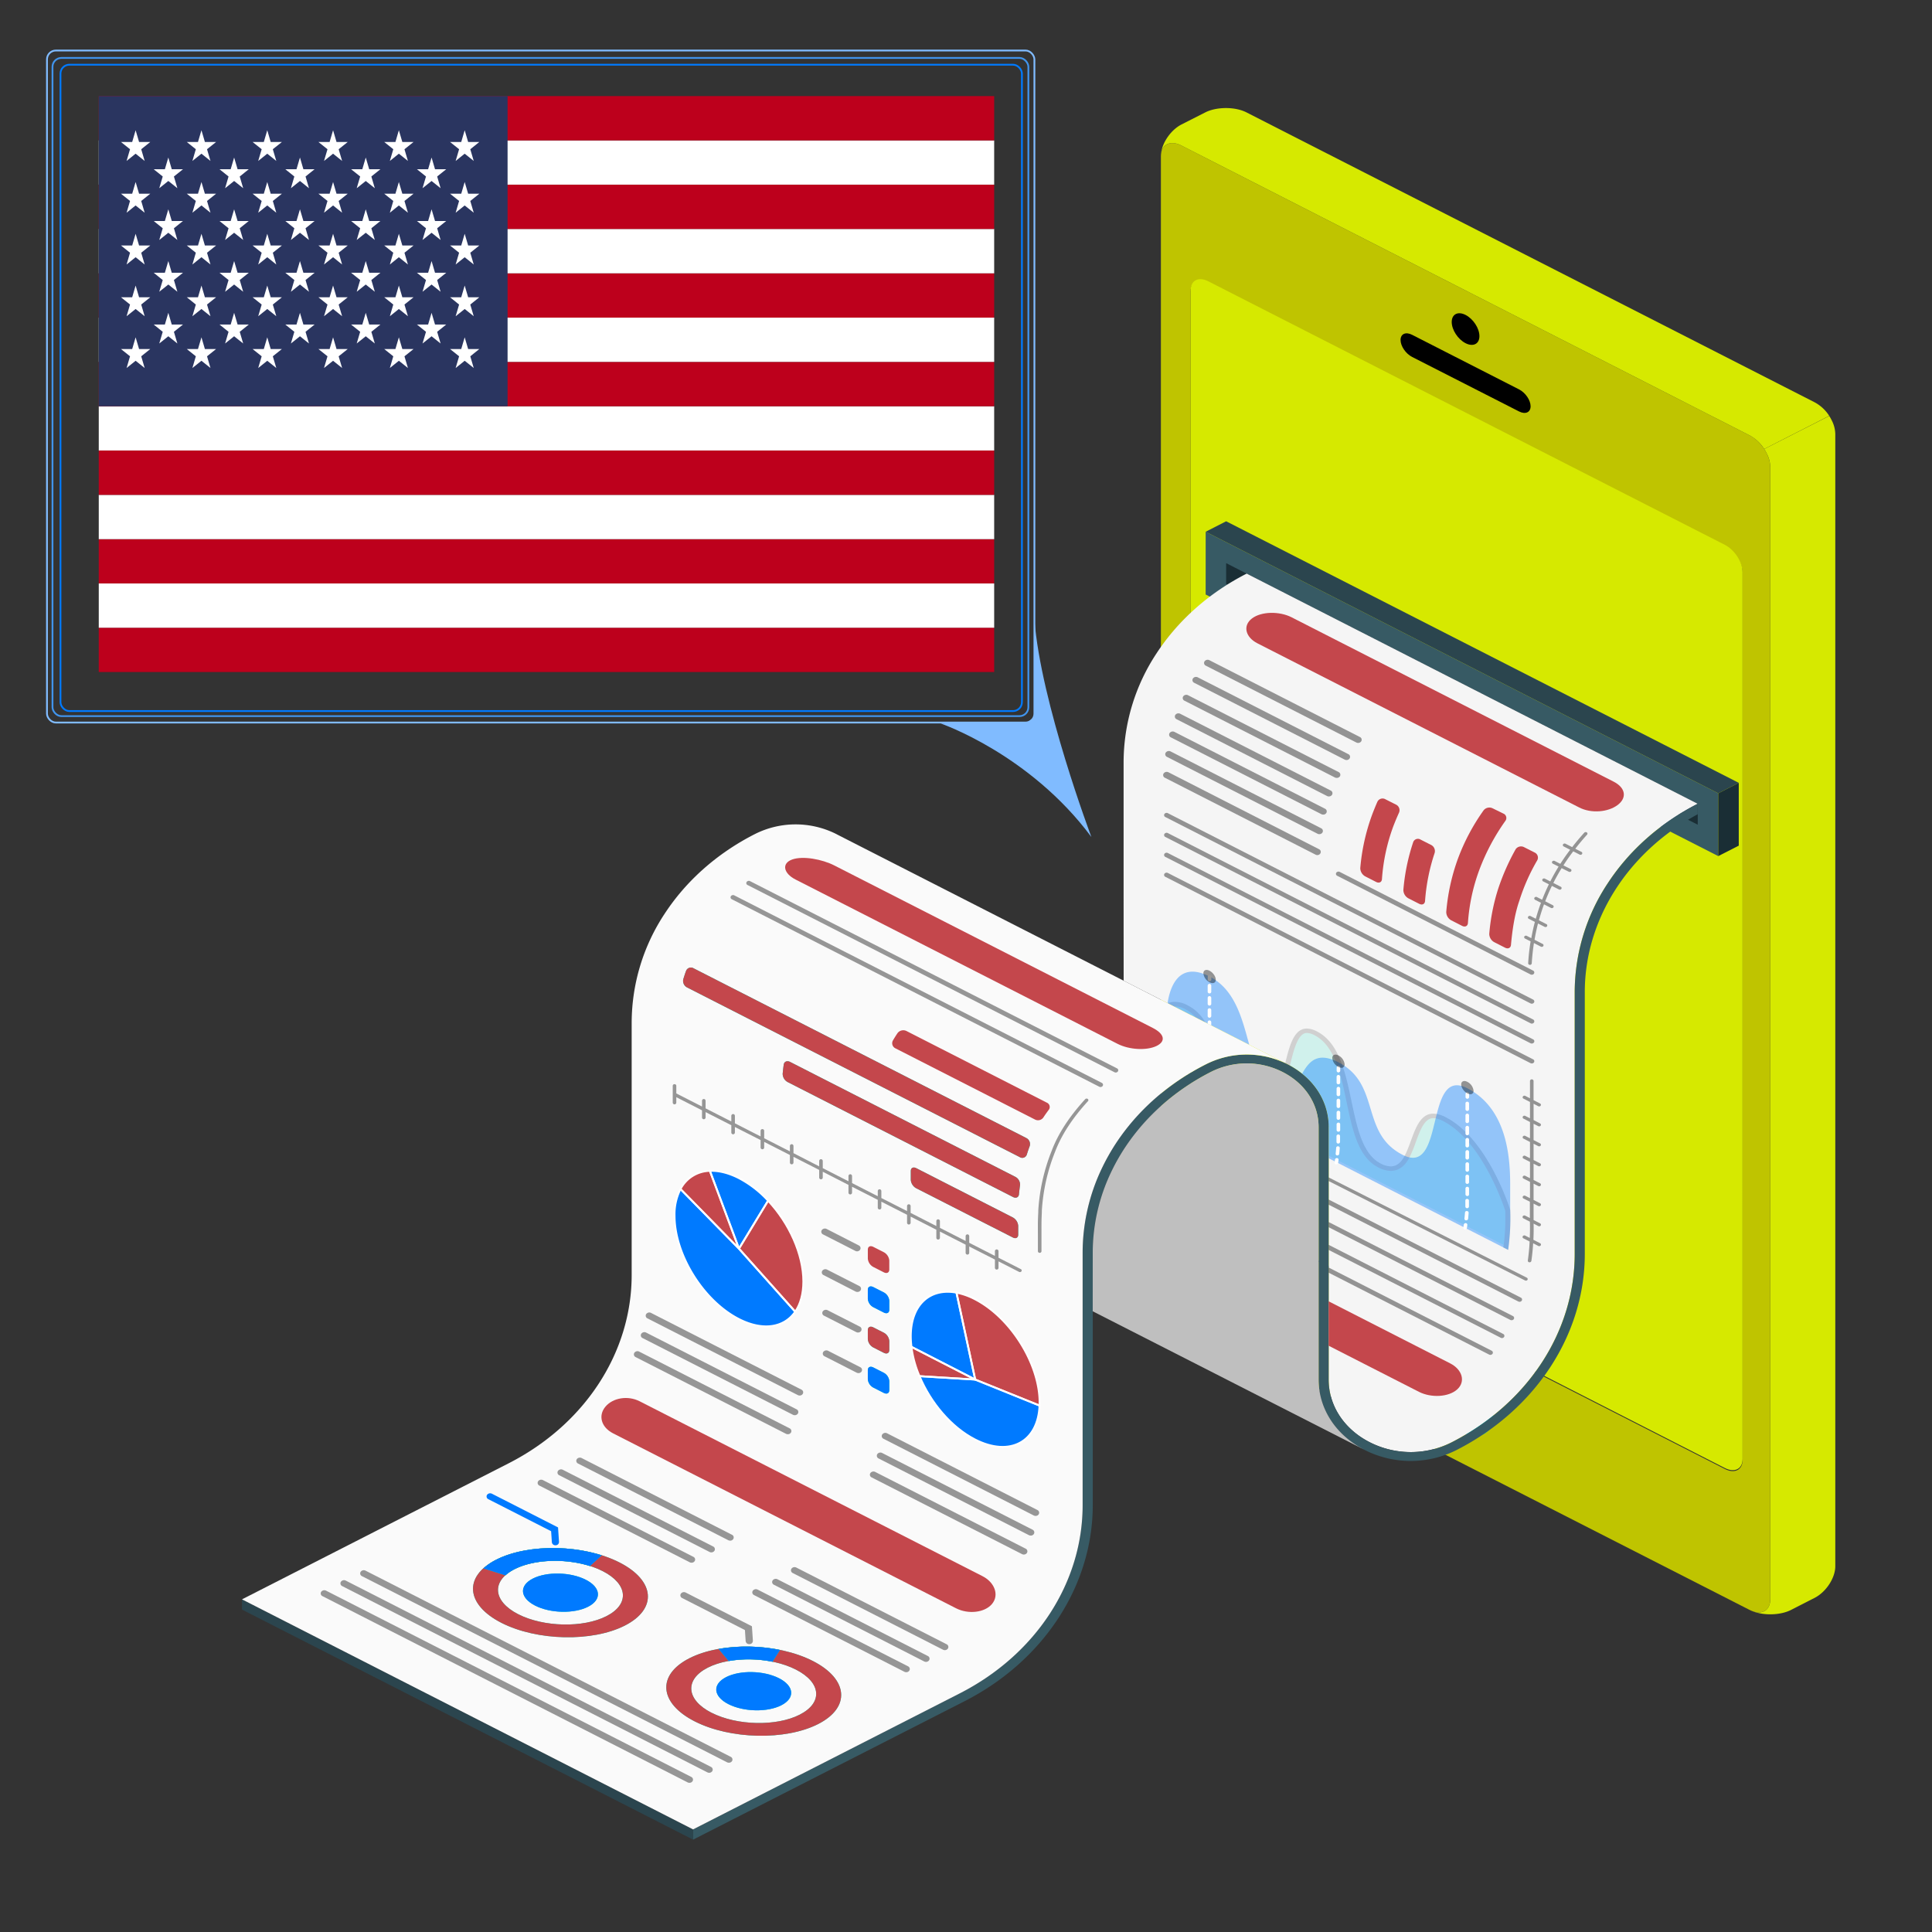 <?xml version="1.0" encoding="UTF-8"?> <svg xmlns="http://www.w3.org/2000/svg" xmlns:xlink="http://www.w3.org/1999/xlink" id="Слой_1" data-name="Слой 1" viewBox="0 0 1080 1080"><rect x="0" y="0" width="1080" height="1080" fill="#333333" stroke="none"/> <defs> <style>.cls-1,.cls-19,.cls-23,.cls-24,.cls-25{fill:none;}.cls-2{fill:#bfc400;}.cls-3{fill:#d6e900;}.cls-4{fill:#00dfbf;}.cls-5{fill:#375a64;}.cls-6{fill:#1a2e35;}.cls-7{fill:#2b454e;}.cls-8{fill:#f5f5f5;}.cls-9{fill:#fafafa;}.cls-10{fill:#e1e1e1;}.cls-11,.cls-15{opacity:0.15;}.cls-12{clip-path:url(#clip-path);}.cls-13{fill:#c4474c;}.cls-14,.cls-16{opacity:0.4;}.cls-17{fill:#007aff;}.cls-18{fill:#fff;}.cls-19{stroke:#fff;stroke-linecap:round;stroke-linejoin:round;stroke-width:1.05px;}.cls-20{clip-path:url(#clip-path-2);}.cls-21{fill:#bd001c;}.cls-22{fill:#2a3560;}.cls-23{stroke:#80bbff;}.cls-23,.cls-24,.cls-25{stroke-miterlimit:10;}.cls-24{stroke:#4194eb;}.cls-25{stroke:#007aff;}.cls-26{fill:#80bbff;}</style> <clipPath id="clip-path"> <path class="cls-1" d="M628.13,548.22l55.55,28.35L717.82,594q1.65.75,3.21,1.65c12.73,6.93,21.7,19.28,21.7,34.42l0,141.08c0,13.71,7.39,25.19,18.31,32.37a50.49,50.49,0,0,0,50.46,2.72c42.55-21.73,68.76-61.85,68.76-105.27V554.59a110.69,110.69,0,0,1,18.43-60.77c11.88-18.18,29.06-33.65,50.34-44.5L696.9,320.65h0c-21.31,10.87-38.49,26.38-50.37,44.54A110.77,110.77,0,0,0,628.1,426v63.74C628.1,507.94,628.13,548.22,628.13,548.22Z"></path> </clipPath> <clipPath id="clip-path-2"> <rect class="cls-1" x="55.21" y="53.71" width="500.54" height="321.96"></rect> </clipPath> </defs> <g id="Device"> <path class="cls-2" d="M660.48,81.38l317.57,162c6.35,3.26,11.53,11.19,11.53,17.69v633c0,6.51-5.18,9.15-11.53,5.89l-317.57-162c-6.36-3.26-11.53-11.18-11.53-17.69v-633C649,80.77,654.12,78.12,660.48,81.38Zm5.09,580.55c0,5.56,4.42,9.11,9.9,11.89L964.21,821.16c5.45,2.79,9.9.54,9.9-5V320.26c0-5.59-4.45-12.36-9.9-15.17L675.47,157.78c-5.48-2.81-9.9-.54-9.9,5Z"></path> <path class="cls-3" d="M979.48,900.61c6.41,2.6,15.73,2.38,21.68-.63l13.2-6.75c6.41-3.26,11.58-11.14,11.58-17.69V242.6a17.4,17.4,0,0,0-2-7.63,24.85,24.85,0,0,0-1.37-2.45,0,0,0,0,1,0,0L986.2,251h0a26.6,26.6,0,0,1,2,3.74,16.82,16.82,0,0,1,1.4,6.32v633C989.58,900.08,985.17,902.81,979.48,900.61Z"></path> <path class="cls-4" d="M816.52,763.33c-10.07-5.14-18.23-1-18.23,9.3s8.16,22.78,18.23,27.91,18.23,1,18.23-9.3S826.59,768.47,816.52,763.33Z"></path> <path d="M819.26,176.05c-4.27-2.19-7.74-.42-7.74,3.95s3.47,9.67,7.74,11.85,7.75.41,7.75-3.95S823.54,178.23,819.26,176.05Z"></path> <path d="M849.15,217.67l-59.77-30.51c-3.57-1.82-6.46-.52-6.46,2.89s2.89,7.66,6.46,9.48L849.15,230c3.57,1.82,6.46.53,6.46-2.89S852.72,219.49,849.15,217.67Z"></path> <path class="cls-3" d="M665.57,661.41c0,5.56,4.42,9.11,9.9,11.89L964.21,820.64c5.45,2.78,9.9.54,9.9-5.06V319.74c0-5.59-4.45-12.36-9.9-15.17L675.47,157.26c-5.48-2.81-9.9-.54-9.9,5Z"></path> <path class="cls-3" d="M649.06,85.65c.83-5.31,5.63-7.23,11.41-4.27l317.58,162A22.07,22.07,0,0,1,986.2,251l36.34-18.55a22,22,0,0,0-8.18-7.58L696.83,62.85c-6.34-3.26-16.69-3.26-23.1,0l-13.26,6.73C654.63,72.58,649.8,79.48,649.06,85.65Z"></path> </g> <g id="Analysis"> <polygon class="cls-5" points="960.52 443.47 673.98 297.25 673.97 332.34 960.52 478.57 960.52 443.47"></polygon> <polygon class="cls-6" points="949.05 449.32 949.05 461.02 685.43 326.49 685.43 314.8 949.05 449.32"></polygon> <polygon class="cls-7" points="960.52 443.47 971.98 437.62 685.43 291.4 673.98 297.25 960.52 443.47"></polygon> <polygon class="cls-6" points="971.98 437.62 960.52 443.47 960.52 478.57 971.98 472.72 971.98 437.62"></polygon> <polygon class="cls-7" points="135.26 899.76 387.44 1028.36 387.44 1022.65 135.28 894.05 135.26 899.76"></polygon> <path class="cls-8" d="M628.13,548.22l55.55,28.35L717.82,594q1.65.75,3.21,1.65c12.73,6.93,21.7,19.28,21.7,34.42l0,141.08c0,13.71,7.39,25.19,18.31,32.37a50.49,50.49,0,0,0,50.46,2.72c42.55-21.73,68.76-61.85,68.76-105.27V554.59a110.69,110.69,0,0,1,18.43-60.77c11.88-18.18,29.06-33.65,50.34-44.5L696.9,320.65h0c-21.31,10.87-38.49,26.38-50.37,44.54A110.77,110.77,0,0,0,628.1,426v63.74C628.1,507.94,628.13,548.22,628.13,548.22Z"></path> <path class="cls-5" d="M536.43,946.6c42.55-21.69,68.76-61.82,68.76-105.24V700.19A109.32,109.32,0,0,1,616,653a120.13,120.13,0,0,1,7.62-13.57C635.51,621.26,652.69,605.8,674,595h0c30.57-15.59,68.76,3.92,68.74,35.11v14.38l0-14.4,0,141.08v-.06c0,31.2,38.18,50.71,68.77,35.15,42.55-21.73,68.76-61.85,68.76-105.27V554.59a110.69,110.69,0,0,1,18.43-60.77c11.88-18.18,29.06-33.65,50.34-44.5v5.84c-39,21.1-63.13,58.88-63.13,99.43V700.94c0,45.06-27.42,87-71.58,109.58a56.8,56.8,0,0,1-51.5,0c-1-.5-1.94-1-2.9-1.6l-.09,0c-14.3-8.45-22.74-22.37-22.74-37.75l0-141.08c0-12.85-7.51-24.37-20.09-30.78a44.32,44.32,0,0,0-40.21,0c-25.42,13-44.84,33-55.81,56.24a104.68,104.68,0,0,0-10.13,44.69V841.36c0,45-27.42,87-71.58,109.58l-151.81,77.42v-5.71Z"></path> <path class="cls-9" d="M135.28,894.05l252.16,128.6,149-76c42.55-21.69,68.76-61.82,68.76-105.24V700.19A109.32,109.32,0,0,1,616,653a120.13,120.13,0,0,1,7.62-13.57C635.51,621.26,652.69,605.8,674,595a50.55,50.55,0,0,1,43.85-1l-34.14-17.4L615,541.51l-147-75-.36-.2a50.59,50.59,0,0,0-45.77,0c-21.28,10.85-38.46,26.31-50.34,44.49a110.84,110.84,0,0,0-18.42,60.78l0,141.14c0,43.42-26.21,83.55-68.76,105.27Z"></path> <path class="cls-10" d="M610.85,700.19A104.68,104.68,0,0,1,621,655.5c11-23.29,30.39-43.27,55.81-56.24a44.32,44.32,0,0,1,40.21,0c12.58,6.41,20.09,17.93,20.09,30.78l0,141.08c0,15.38,8.44,29.3,22.74,37.75l.09,0c1,.58,1.91,1.1,2.9,1.6L610.84,733Z"></path> <path class="cls-11" d="M610.85,700.19A104.68,104.68,0,0,1,621,655.5c11-23.29,30.39-43.27,55.81-56.24a44.32,44.32,0,0,1,40.21,0c12.58,6.41,20.09,17.93,20.09,30.78l0,141.08c0,15.38,8.44,29.3,22.74,37.75l.09,0c1,.58,1.91,1.1,2.9,1.6L610.84,733Z"></path> <g class="cls-12"> <path class="cls-13" d="M904.27,450c-5.31,4-14.66,4.86-21.41,1.42L702.93,359.63c-6.75-3.44-8.35-9.89-3.07-13.91s15.4-4.09,22.15-.65l180,91.87C908.78,440.38,909.57,446,904.27,450Z"></path> <path class="cls-14" d="M759.2,415.3a2.05,2.05,0,0,0,1.73-.89,1.66,1.66,0,0,0-.73-2.41l-84.13-42.94a2.15,2.15,0,0,0-2.73.65,1.65,1.65,0,0,0,.73,2.41l84.13,42.94A2.2,2.2,0,0,0,759.2,415.3Z"></path> <path class="cls-14" d="M752.7,424.87a2.06,2.06,0,0,0,1.74-.89,1.66,1.66,0,0,0-.73-2.41l-84.13-42.93a2.15,2.15,0,0,0-2.73.64,1.66,1.66,0,0,0,.73,2.42l84.13,42.93A2.19,2.19,0,0,0,752.7,424.87Z"></path> <path class="cls-14" d="M747.25,434.84A2.07,2.07,0,0,0,749,434a1.66,1.66,0,0,0-.73-2.42l-84.13-42.93a2.15,2.15,0,0,0-2.73.64,1.66,1.66,0,0,0,.73,2.42l84.13,42.93A2.23,2.23,0,0,0,747.25,434.84Z"></path> <path class="cls-14" d="M742.87,445.21a2.05,2.05,0,0,0,1.73-.89,1.66,1.66,0,0,0-.73-2.41L659.74,399a2.15,2.15,0,0,0-2.73.65,1.66,1.66,0,0,0,.73,2.41L741.87,445A2.2,2.2,0,0,0,742.87,445.21Z"></path> <path class="cls-14" d="M739.67,455.37a2,2,0,0,0,1.73-.88,1.67,1.67,0,0,0-.73-2.42l-84.13-42.93a2.15,2.15,0,0,0-2.73.65,1.65,1.65,0,0,0,.73,2.41l84.13,42.93A2.2,2.2,0,0,0,739.67,455.37Z"></path> <path class="cls-14" d="M737.5,466.3a2.07,2.07,0,0,0,1.74-.89,1.66,1.66,0,0,0-.73-2.41l-84.13-42.94a2.16,2.16,0,0,0-2.73.65,1.65,1.65,0,0,0,.73,2.41l84.12,42.94A2.23,2.23,0,0,0,737.5,466.3Z"></path> <path class="cls-14" d="M736.33,478a2,2,0,0,0,1.73-.88,1.67,1.67,0,0,0-.73-2.42L653.2,431.72a2.15,2.15,0,0,0-2.73.65,1.65,1.65,0,0,0,.73,2.41l84.13,42.93A2.2,2.2,0,0,0,736.33,478Z"></path> <path class="cls-14" d="M856.28,561.07a1.45,1.45,0,0,0,1.22-.62,1.16,1.16,0,0,0-.52-1.7L652.85,454.58a1.51,1.51,0,0,0-1.93.45,1.16,1.16,0,0,0,.52,1.7L855.57,560.9A1.49,1.49,0,0,0,856.28,561.07Z"></path> <path class="cls-14" d="M856.28,572.21a1.48,1.48,0,0,0,1.22-.62,1.18,1.18,0,0,0-.52-1.71L652.85,465.71a1.51,1.51,0,0,0-1.93.46,1.17,1.17,0,0,0,.52,1.7L855.57,572A1.49,1.49,0,0,0,856.28,572.21Z"></path> <path class="cls-14" d="M856.28,583.34a1.45,1.45,0,0,0,1.22-.62A1.16,1.16,0,0,0,857,581L652.85,476.85a1.52,1.52,0,0,0-1.93.45,1.18,1.18,0,0,0,.52,1.71L855.57,583.18A1.6,1.6,0,0,0,856.28,583.34Z"></path> <path class="cls-14" d="M856.28,594.48a1.45,1.45,0,0,0,1.22-.62,1.16,1.16,0,0,0-.52-1.7L652.85,488a1.51,1.51,0,0,0-1.93.45,1.16,1.16,0,0,0,.52,1.7L855.57,594.31A1.49,1.49,0,0,0,856.28,594.48Z"></path> <path class="cls-14" d="M856.28,544.88a1.45,1.45,0,0,0,1.22-.62,1.18,1.18,0,0,0-.52-1.71L748.91,487.4a1.52,1.52,0,0,0-1.93.46,1.17,1.17,0,0,0,.52,1.7l108.07,55.15A1.49,1.49,0,0,0,856.28,544.88Z"></path> <path class="cls-13" d="M859.32,480.93a110.44,110.44,0,0,0-10,22.58c-2.42,6.86-3.83,15.33-4.68,24.7-.15,1.72-1.62,2.42-3.31,1.55l-6-3.06a5.32,5.32,0,0,1-2.82-4.67,113.4,113.4,0,0,1,5.06-25.43,127.39,127.39,0,0,1,9.67-21.84,3.65,3.65,0,0,1,4.75-1.18l5.91,3A3.12,3.12,0,0,1,859.32,480.93Z"></path> <path class="cls-13" d="M841.5,458.89A119.4,119.4,0,0,0,827,486.13,105.58,105.58,0,0,0,820.58,516c-.14,1.72-1.59,2.42-3.27,1.56l-6-3.07a5.34,5.34,0,0,1-2.85-4.67A114.7,114.7,0,0,1,815,480a116,116,0,0,1,14.37-27.06,4.13,4.13,0,0,1,5-1.1l6,2.94A2.67,2.67,0,0,1,841.5,458.89Z"></path> <path class="cls-13" d="M794.06,469.31l5.91,3a3.85,3.85,0,0,1,2,4.52,109,109,0,0,0-5.36,26.86c-.14,1.72-1.59,2.41-3.28,1.55l-6-3.06a5.36,5.36,0,0,1-2.84-4.68A113.22,113.22,0,0,1,790,470.73,2.79,2.79,0,0,1,794.06,469.31Z"></path> <path class="cls-13" d="M770,448.12a3.2,3.2,0,0,1,4.42-1.34l5.95,3a3.45,3.45,0,0,1,1.72,4.42c-1.08,2.39-2.12,4.86-3.12,7.43a105.93,105.93,0,0,0-6.45,29.82c-.14,1.72-1.59,2.42-3.27,1.56l-6-3.07a5.34,5.34,0,0,1-2.85-4.67A114.7,114.7,0,0,1,767,455.49Q768.42,451.71,770,448.12Z"></path> <path class="cls-14" d="M852.13,523.48a1.06,1.06,0,0,1,1.36-.32l2.52,1.28c.55-3.06,1.19-6.1,2-9.08l-3.4-1.74a.82.82,0,0,1-.36-1.2,1.07,1.07,0,0,1,1.36-.33l2.91,1.49c.85-3,1.79-6,2.89-8.9L858.15,503a.82.82,0,0,1-.36-1.2,1.07,1.07,0,0,1,1.36-.33l2.91,1.49c1.12-2.84,2.32-5.65,3.66-8.4l.11-.22-3.2-1.64a.83.83,0,0,1-.37-1.21,1.07,1.07,0,0,1,1.36-.32l3,1.55q2.1-4.17,4.64-8.29l-3.2-1.63a.84.84,0,0,1-.37-1.21,1.09,1.09,0,0,1,1.37-.32l3.17,1.62q2.54-4,5.5-7.87l-3.6-1.84a.83.83,0,0,1-.37-1.2,1.08,1.08,0,0,1,1.37-.33l3.72,1.9c2.12-2.72,4.37-5.42,6.78-8.08a1.09,1.09,0,0,1,1.4-.14.82.82,0,0,1,.16,1.24c-2.35,2.59-4.54,5.22-6.6,7.87l3.43,1.75a.82.82,0,0,1,.36,1.2,1,1,0,0,1-.86.45,1.11,1.11,0,0,1-.5-.12l-3.56-1.82q-3,3.9-5.5,7.87l4,2a.82.82,0,0,1,.36,1.2,1,1,0,0,1-.86.45,1.08,1.08,0,0,1-.5-.12l-4-2c-1.69,2.74-3.24,5.51-4.63,8.28l4.13,2.11a.82.82,0,0,1,.36,1.2,1,1,0,0,1-.86.45,1.11,1.11,0,0,1-.5-.12l-3.94-2,0,0c-1.38,2.81-2.61,5.69-3.74,8.6L868,506a.84.84,0,0,1,.37,1.21,1,1,0,0,1-.87.44,1.11,1.11,0,0,1-.5-.12l-3.89-2c-1.08,2.92-2,5.9-2.85,8.92l4.18,2.13a.83.83,0,0,1,.37,1.21,1,1,0,0,1-.86.44,1.06,1.06,0,0,1-.5-.12l-3.7-1.88c-.77,3-1.4,6-1.93,9.11l4.52,2.31a.82.82,0,0,1,.37,1.2,1,1,0,0,1-.86.45,1.06,1.06,0,0,1-.5-.12l-3.87-2q-.87,5.6-1.22,11.34a.94.94,0,0,1-1,.84h-.06a.93.93,0,0,1-.94-.93,116.51,116.51,0,0,1,1.36-12.19l-3.18-1.62A.83.83,0,0,1,852.13,523.48Z"></path> <g class="cls-15"> <path class="cls-4" d="M841.89,696.63a127.22,127.22,0,0,0,.91-20.08c-.82-2.57-13-39.51-35.39-51A16.86,16.86,0,0,0,803,623.9a9.26,9.26,0,0,0-1.83-.19c-5.94,0-8.6,7.3-11.18,14.37a66.56,66.56,0,0,1-3.53,8.49c-1.52,2.83-4.13,6.61-9.07,6.61a13.72,13.72,0,0,1-6.14-1.68c-10.76-5.42-13.86-20.1-17.14-35.65-1.48-7-3-14.27-5.29-20.59-3.26-9.08-7.5-14.7-13.33-17.68a11.24,11.24,0,0,0-5-1.44c-6.24,0-8.6,9.82-10.89,19.33-1.25,5.2-2.54,10.58-4.53,14.55-2.28,4.58-5.27,6.81-9.14,6.81a14.35,14.35,0,0,1-6.46-1.79c-13.21-6.74-17.21-18.17-21.08-29.23-3.28-9.38-6.38-18.24-15.1-22.72a14.22,14.22,0,0,0-6.48-1.8,9.08,9.08,0,0,0-2.85.44,42.5,42.5,0,0,0-.42,5.29l-.15,22.38c-.23,4.28-.56,7.64-1,10.53Z"></path> <path d="M650.86,600.59a100.08,100.08,0,0,0,1.13-11.2l.14-22.37a45.08,45.08,0,0,1,.54-6.16,10.59,10.59,0,0,1,4.15-.82h0a15.63,15.63,0,0,1,7.19,2c19.44,10,12,39.63,36.18,52a12.81,12.81,0,0,0,5.75,1.62c3.6,0,6-2.4,7.85-6.06,5.68-11.34,5.53-34.63,16.71-34.63a12.66,12.66,0,0,1,5.69,1.61c6.91,3.54,11.06,10.3,14,18.38,7.19,20,6.77,48,21.78,55.54a12.24,12.24,0,0,0,5.44,1.51c3.58,0,5.93-2.43,7.8-5.9,4.64-8.61,6.27-23.57,16-23.57a10.9,10.9,0,0,1,2.13.23,17.53,17.53,0,0,1,4.83,1.77c23.87,12.27,36.09,51.9,36.09,51.9a127.45,127.45,0,0,1-1.17,22.3l-2.76-1.41a24.11,24.11,0,0,0,.43-2.66,126.76,126.76,0,0,0,.69-17.85c-1.14-3.5-13.1-39-34.71-50.13a14.82,14.82,0,0,0-4-1.49,7.47,7.47,0,0,0-1.51-.16c-4.91,0-7.41,6.86-9.83,13.5a67.85,67.85,0,0,1-3.6,8.64c-1,1.81-3.94,7.33-10.35,7.33a15.28,15.28,0,0,1-6.83-1.84c-11.34-5.71-14.49-20.67-17.83-36.51-1.47-7-3-14.2-5.25-20.45-3.15-8.76-7.18-14.15-12.69-17a9.82,9.82,0,0,0-4.28-1.28c-5.1,0-7.44,9.75-9.51,18.34-1.26,5.27-2.57,10.72-4.62,14.8-2.49,5-6,7.56-10.43,7.56a15.71,15.71,0,0,1-7.16-2c-13.7-7-18-19.18-21.73-29.94-3.2-9.14-6.22-17.78-14.46-22a12.83,12.83,0,0,0-5.77-1.63h0a7.31,7.31,0,0,0-1.56.16A40.26,40.26,0,0,0,655,567l-.15,22.48c-.21,3.86-.5,7-.89,9.76a15.12,15.12,0,0,1-.55,2.6l-2.51-1.28"></path> </g> <g class="cls-16"> <path class="cls-17" d="M844.2,665.07v11.29a126,126,0,0,1-1.16,22.3L650.88,600.59A107.33,107.33,0,0,0,652,589.38l.13-22.36s0-33.41,24-21.15c25.24,12.88,18.1,53.78,36,62.93,18.08,9.23,12-27.28,36-15s12,39.54,36,51.79,12-49.55,36-37.3S844.27,651,844.2,665.07Z"></path> </g> <path class="cls-14" d="M853,715.89a1,1,0,0,0,.87-.44.84.84,0,0,0-.37-1.21L649.09,610.8a1.06,1.06,0,0,0-1.36.33.82.82,0,0,0,.37,1.2L852.5,715.78A1.21,1.21,0,0,0,853,715.89Z"></path> <path class="cls-18" d="M820.25,614.22a1,1,0,0,0,1-.89v-1.77a1,1,0,0,0-2,0v1.77A1,1,0,0,0,820.25,614.22Z"></path> <path class="cls-18" d="M819.68,682.17a1,1,0,0,0,1-.81c.12-1.13.22-2.27.3-3.41A.92.92,0,0,0,820,677a.89.89,0,0,0-1.06.83q-.12,1.7-.3,3.36a.92.92,0,0,0,.91,1Zm.47-6.78a1,1,0,0,0,1-.87c0-1,0-2.12,0-3.41a.94.94,0,0,0-1-.89.87.87,0,0,0-1,.88c0,1.28,0,2.41,0,3.39a.94.94,0,0,0,1,.9Zm.06-6.8a.94.94,0,0,0,1-.88l0-3.4a.94.94,0,0,0-1-.89h0a1,1,0,0,0-1,.89l0,3.39a1,1,0,0,0,1,.89Zm0-6.8a.94.94,0,0,0,1-.88v-3.39a1,1,0,0,0-1-.89h0a.94.94,0,0,0-1,.88v3.4a.94.94,0,0,0,1,.88Zm0-6.79a1,1,0,0,0,1-.89v-3.39a1,1,0,0,0-2,0v3.39A1,1,0,0,0,820.27,655Zm0-6.8a1,1,0,0,0,1-.88v-3.4a1,1,0,0,0-2,0v3.4A1,1,0,0,0,820.27,648.2Zm0-6.8a.94.94,0,0,0,1-.88v-3.4a1,1,0,0,0-2,0v3.4A.94.94,0,0,0,820.27,641.4Zm0-6.79h0a1,1,0,0,0,1-.89v-3.39a1,1,0,0,0-2,0v3.4A1,1,0,0,0,820.27,634.61Zm0-6.8h0a1,1,0,0,0,1-.88v-3.4a1,1,0,0,0-2,0v3.4A.94.94,0,0,0,820.27,627.81Zm0-6.79a1,1,0,0,0,1-.89v-3.39a1,1,0,0,0-1-.88h0a.93.93,0,0,0-1,.87v3.4A1,1,0,0,0,820.26,621Z"></path> <path class="cls-18" d="M819,687.28a1,1,0,0,0,1-.76c.09-.59.17-1.18.25-1.77a.92.92,0,0,0-.88-1,1,1,0,0,0-1.1.78c-.08.58-.17,1.16-.25,1.73a.91.91,0,0,0,.86,1Z"></path> <path class="cls-18" d="M676.14,548.52a1,1,0,0,0,1-.88v-1.78a1,1,0,0,0-1-.88h0a1,1,0,0,0-1,.89v1.77A.94.94,0,0,0,676.14,548.52Z"></path> <path class="cls-18" d="M675.56,616.47a1,1,0,0,0,1-.8c.12-1.13.22-2.27.3-3.41a1,1,0,0,0-2-.12c-.08,1.13-.18,2.25-.29,3.37a.9.9,0,0,0,.9,1Zm.47-6.78a1,1,0,0,0,1-.87c0-1,0-2.12,0-3.4a.94.94,0,0,0-1-.89h0a1,1,0,0,0-1,.87c0,1.28,0,2.42,0,3.4a.93.93,0,0,0,1,.89Zm.07-6.8a1,1,0,0,0,1-.88l0-3.4a1,1,0,0,0-1-.88h0a.94.94,0,0,0-1,.88l0,3.39a.94.94,0,0,0,1,.89Zm0-6.79a1,1,0,0,0,1-.89v-3.39a1,1,0,0,0-1-.89h0a1,1,0,0,0-1,.88v3.4a1,1,0,0,0,1,.89Zm0-6.8a1,1,0,0,0,1-.88V585a1,1,0,0,0-2,0v3.4A1,1,0,0,0,676.15,589.3Zm0-6.8a.94.94,0,0,0,1-.88v-3.4a1,1,0,0,0-2,0v3.4A1,1,0,0,0,676.16,582.5Zm0-6.79a1,1,0,0,0,1-.88v-3.4a1,1,0,0,0-2,0v3.4A1,1,0,0,0,676.16,575.71Zm0-6.8h0a1,1,0,0,0,1-.89v-3.39a1,1,0,0,0-2,0V568A1,1,0,0,0,676.16,568.91Zm0-6.79h0a1,1,0,0,0,1-.89v-3.4a1,1,0,0,0-2,0v3.4A1,1,0,0,0,676.15,562.12Zm0-6.8h0a.94.94,0,0,0,1-.89V551a1,1,0,0,0-2,0v3.4A1,1,0,0,0,676.14,555.32Z"></path> <path class="cls-18" d="M674.91,621.59a1,1,0,0,0,1-.77c.09-.58.18-1.17.26-1.76a.92.92,0,0,0-.88-1,1,1,0,0,0-1.11.77c-.08.58-.16,1.16-.25,1.74a.91.91,0,0,0,.86,1Z"></path> <path class="cls-18" d="M748.2,599.49a1,1,0,0,0,1-.89v-1.77a1,1,0,0,0-2,0v1.77A1,1,0,0,0,748.2,599.49Z"></path> <path class="cls-18" d="M747.63,645.87a1,1,0,0,0,1-.8q.18-1.65.3-3.33a.94.94,0,0,0-.94-.94.91.91,0,0,0-1.06.83c-.08,1.1-.18,2.19-.29,3.28a.92.92,0,0,0,.9,1Zm.47-6.62a1,1,0,0,0,1-.87l0-3.32a.94.94,0,0,0-1-.89h0a1,1,0,0,0-1,.88l0,3.31a.94.94,0,0,0,1,.89Zm.07-6.62a.94.94,0,0,0,1-.88l0-3.31a.94.94,0,0,0-1-.89h0a1,1,0,0,0-1,.88l0,3.31a1,1,0,0,0,1,.89Zm0-6.63a1,1,0,0,0,1-.88V621.8a.94.94,0,0,0-1-.88h0a1,1,0,0,0-1,.88v3.31a1,1,0,0,0,1,.89Zm0-6.63a.94.94,0,0,0,1-.88v-3.32a1,1,0,0,0-2,0v3.32A.94.94,0,0,0,748.22,619.37Zm0-6.63h0a.94.94,0,0,0,1-.88v-3.32a1,1,0,0,0-2,0v3.32A.94.94,0,0,0,748.22,612.74Zm0-6.63h0a.94.94,0,0,0,1-.88v-3.32a1,1,0,0,0-2,0v3.32A.94.94,0,0,0,748.21,606.11Z"></path> <path class="cls-18" d="M747,650.92a1,1,0,0,0,1-.77c.09-.58.18-1.17.26-1.76a.91.91,0,0,0-.88-1,1,1,0,0,0-1.11.77c-.08.58-.16,1.16-.25,1.74a.91.91,0,0,0,.86,1Z"></path> <path class="cls-14" d="M820.27,604.77c-1.9-1-3.45-.33-3.45,1.44s1.55,4,3.45,5,3.46.33,3.46-1.44A6.39,6.39,0,0,0,820.27,604.77Z"></path> <path class="cls-14" d="M748.21,590c-1.91-1-3.46-.33-3.46,1.44a6.4,6.4,0,0,0,3.46,5c1.9,1,3.45.33,3.45-1.44A6.41,6.41,0,0,0,748.21,590Z"></path> <path class="cls-14" d="M676.16,542.66c-1.91-1-3.46-.33-3.46,1.44a6.4,6.4,0,0,0,3.46,5c1.91,1,3.46.33,3.46-1.44S678.07,543.64,676.16,542.66Z"></path> <path class="cls-14" d="M851.67,625.33a.82.82,0,0,1-.37-1.2,1.05,1.05,0,0,1,1.36-.32l2.61,1.33V616l-3.61-1.85a.82.82,0,0,1-.36-1.2,1.07,1.07,0,0,1,1.36-.33l2.61,1.34v-9.61a1,1,0,0,1,2,0V615l3.62,1.85a.82.82,0,0,1,.36,1.2,1,1,0,0,1-.86.45,1.11,1.11,0,0,1-.5-.12L857.28,617v9.12L860.9,628a.83.83,0,0,1,.37,1.2,1,1,0,0,1-.87.45,1.11,1.11,0,0,1-.5-.12l-2.62-1.34v9.12l3.62,1.85a.83.83,0,0,1,.37,1.2,1,1,0,0,1-.87.45,1.11,1.11,0,0,1-.5-.12l-2.62-1.34v9.12l3.62,1.85a.82.82,0,0,1,.37,1.2,1,1,0,0,1-.86.45,1.06,1.06,0,0,1-.5-.12l-2.63-1.35v9.13l3.63,1.85a.82.82,0,0,1,.36,1.2,1,1,0,0,1-.86.45,1.11,1.11,0,0,1-.5-.12l-2.63-1.35v9.12l3.63,1.86a.84.84,0,0,1,.37,1.21,1,1,0,0,1-.87.44,1.11,1.11,0,0,1-.5-.12l-2.63-1.35V682l3.63,1.86a.83.83,0,0,1,.37,1.2,1,1,0,0,1-.87.45,1,1,0,0,1-.49-.12L857.29,684q.11,4.54-.11,9.06l3.74,1.91a.82.82,0,0,1,.36,1.2,1,1,0,0,1-.86.45,1.11,1.11,0,0,1-.5-.12L857.05,695c-.21,3.31-.53,6.61-1,9.86a1,1,0,0,1-1,.77h-.13a.91.91,0,0,1-.86-1c.5-3.5.85-7,1-10.63l-3.44-1.75a.83.83,0,0,1-.36-1.21,1.06,1.06,0,0,1,1.36-.32l2.53,1.29c.12-3,.16-6,.07-9.09l-3.6-1.83a.84.84,0,0,1-.37-1.21,1.07,1.07,0,0,1,1.37-.32l2.59,1.32v-9.12L851.68,670a.83.83,0,0,1-.37-1.21,1.05,1.05,0,0,1,1.36-.32l2.6,1.32v-9.12l-3.6-1.83a.83.83,0,0,1-.36-1.21,1.05,1.05,0,0,1,1.36-.32l2.6,1.32v-9.12l-3.6-1.84a.83.83,0,0,1-.37-1.2,1.08,1.08,0,0,1,1.37-.33l2.6,1.33v-9.11l-3.6-1.85a.83.83,0,0,1-.37-1.2,1.07,1.07,0,0,1,1.36-.33l2.61,1.34v-9.12Z"></path> <path class="cls-13" d="M601.22,680.05l192,98c6.75,3.44,16.53,3,21.36-1.36s2.86-11.1-3.89-14.54l-191.93-98c-6.75-3.44-15.72-2.33-20.57,2.06S594.48,676.61,601.22,680.05Z"></path> <path class="cls-14" d="M849.44,727.71a1.45,1.45,0,0,0,1.22-.63,1.17,1.17,0,0,0-.51-1.7L633.9,615a1.5,1.5,0,0,0-1.92.46,1.16,1.16,0,0,0,.51,1.7L848.74,727.54A1.57,1.57,0,0,0,849.44,727.71Z"></path> <path class="cls-14" d="M845,738a1.44,1.44,0,0,0,1.22-.62,1.18,1.18,0,0,0-.51-1.71L629.45,625.34a1.52,1.52,0,0,0-1.93.46,1.16,1.16,0,0,0,.52,1.7L844.32,737.87A1.45,1.45,0,0,0,845,738Z"></path> <path class="cls-14" d="M839.57,748a1.48,1.48,0,0,0,1.22-.62,1.18,1.18,0,0,0-.52-1.71L624,635.24a1.51,1.51,0,0,0-1.93.46,1.17,1.17,0,0,0,.51,1.7L838.86,747.78A1.49,1.49,0,0,0,839.57,748Z"></path> <path class="cls-14" d="M833.12,757.38a1.47,1.47,0,0,0,1.22-.62,1.18,1.18,0,0,0-.51-1.71L617.49,644.65a1.5,1.5,0,0,0-1.92.46,1.16,1.16,0,0,0,.51,1.7l216.34,110.4A1.45,1.45,0,0,0,833.12,757.38Z"></path> </g> <path class="cls-13" d="M644.33,574.58,466.39,483.79c-6.75-3.44-17.5-5.49-23.55-3.33s-4.89,7.75,1.86,11.19l180,91.85c6.75,3.44,16.35,3.8,21.73,1.24S651.08,578,644.33,574.58Z"></path> <path class="cls-14" d="M623.69,599.55a1.47,1.47,0,0,0,1.23-.63,1.16,1.16,0,0,0-.52-1.7L419.3,492.57a1.52,1.52,0,0,0-1.93.46,1.16,1.16,0,0,0,.52,1.7L623,599.38A1.6,1.6,0,0,0,623.69,599.55Z"></path> <path class="cls-14" d="M615.2,607.65a1.45,1.45,0,0,0,1.22-.62,1.18,1.18,0,0,0-.52-1.71L410.48,500.52a1.51,1.51,0,0,0-1.92.46,1.17,1.17,0,0,0,.51,1.7l205.42,104.8A1.51,1.51,0,0,0,615.2,607.65Z"></path> <path class="cls-14" d="M581.19,700.33h0a.94.94,0,0,0,1-.88l0-9.62c0-7.24,0-7.24.2-12.14l0-.81a105.71,105.71,0,0,1,7.31-32.78c3.58-9.51,9.62-18.84,18.49-28.55a.82.82,0,0,0-.15-1.25,1.09,1.09,0,0,0-1.4.14c-9,9.87-15.19,19.39-18.83,29.08a107.16,107.16,0,0,0-7.41,33.27l0,.83c-.24,4.93-.24,4.93-.21,12.22l0,9.61A.94.94,0,0,0,581.19,700.33Z"></path> <path class="cls-13" d="M583.25,624.67c.91-1.41,1.9-2.8,2.94-4.18a2.62,2.62,0,0,0-1-4.1l-78.37-40a4.06,4.06,0,0,0-5,1c-.94,1.37-1.83,2.8-2.71,4.3a3.16,3.16,0,0,0,1.49,4.36l77.94,39.76A3.66,3.66,0,0,0,583.25,624.67Z"></path> <path class="cls-4" d="M575.62,640.63c-.59,1.59-1.13,3.17-1.61,4.72a2.65,2.65,0,0,1-4,1.46L384.12,552a4.11,4.11,0,0,1-2.17-4.58c.52-1.64,1-3.22,1.59-4.74a2.89,2.89,0,0,1,4.18-1.4l186,94.89A3.77,3.77,0,0,1,575.62,640.63Z"></path> <path class="cls-13" d="M575.62,640.63c-.59,1.59-1.13,3.17-1.61,4.72a2.65,2.65,0,0,1-4,1.46L384.12,552a4.11,4.11,0,0,1-2.17-4.58c.52-1.64,1-3.22,1.59-4.74a2.89,2.89,0,0,1,4.18-1.4l186,94.89A3.77,3.77,0,0,1,575.62,640.63Z"></path> <path class="cls-4" d="M570.21,662.5c-.24,1.75-.45,3.46-.6,5.11s-1.59,2.41-3.28,1.55l-126-64.27a5.28,5.28,0,0,1-2.81-4.67c.16-1.7.35-3.4.59-5.09s1.85-2.39,3.54-1.52l125.93,64.25A4.9,4.9,0,0,1,570.21,662.5Z"></path> <path class="cls-13" d="M570.21,662.5c-.24,1.75-.45,3.46-.6,5.11s-1.59,2.41-3.28,1.55l-126-64.27a5.28,5.28,0,0,1-2.81-4.67c.16-1.7.35-3.4.59-5.09s1.85-2.39,3.54-1.52l125.93,64.25A4.9,4.9,0,0,1,570.21,662.5Z"></path> <path class="cls-4" d="M569.18,685.2v5c0,1.72-1.37,2.42-3,1.56L512.2,664.25a5.86,5.86,0,0,1-3.06-4.67v-5c0-1.72,1.37-2.42,3.06-1.56l53.93,27.52A5.87,5.87,0,0,1,569.18,685.2Z"></path> <path class="cls-13" d="M569.18,685.2v5c0,1.72-1.37,2.42-3,1.56L512.2,664.25a5.86,5.86,0,0,1-3.06-4.67v-5c0-1.72,1.37-2.42,3.06-1.56l53.93,27.52A5.87,5.87,0,0,1,569.18,685.2Z"></path> <path class="cls-14" d="M377.06,606.06a.94.94,0,0,1,1,.88v4.29l14.37,7.33v-3.21a1,1,0,0,1,2,0v4.23l14.38,7.33v-3.15a1,1,0,0,1,2,0v4.17l14.37,7.34v-3.1a1,1,0,0,1,2,0v4.12l14.38,7.33v-3a1,1,0,0,1,2,0v4L457.93,652v-3a1,1,0,0,1,2,0v4l14.37,7.33v-2.92a1,1,0,0,1,2,0v3.94l14.38,7.33v-2.86a1,1,0,0,1,2,0v3.88L507.05,677v-2.8a1,1,0,0,1,2,0v3.82l14.37,7.34v-2.75a1,1,0,0,1,2,0v3.77l14.38,7.33v-2.69a1,1,0,0,1,2,0v3.71l14.37,7.33v-2.63a1,1,0,0,1,2,0v3.66l12.48,6.36a.83.83,0,0,1,.36,1.21,1,1,0,0,1-.86.44,1.11,1.11,0,0,1-.5-.12l-11.48-5.86v3.59a1,1,0,0,1-2,0v-4.61L541.8,696.8v3.53a1,1,0,0,1-2,0v-4.55l-14.38-7.33v3.47a1,1,0,0,1-2,0v-4.49l-14.37-7.34v3.42a1,1,0,0,1-2,0v-4.44l-14.37-7.33v3.36a1,1,0,0,1-2,0v-4.38l-14.38-7.33v3.3a1,1,0,0,1-2,0v-4.32L459.93,655v3.25a1,1,0,0,1-2,0V654l-14.37-7.33v3.19a1,1,0,0,1-2,0v-4.21l-14.38-7.33v3.13a1,1,0,0,1-2,0v-4.15L410.81,630v3.08a1,1,0,0,1-2,0V629l-14.38-7.33v3a1,1,0,0,1-2,0v-4l-14.37-7.33v3a1,1,0,0,1-2,0v-9.29A.94.94,0,0,1,377.06,606.06Z"></path> <path class="cls-13" d="M534.67,722.59a38.25,38.25,0,0,1,10.47,3.75c19.89,10.32,36,36.16,36,57.71,0,.57,0,1.12,0,1.67l-36-14.54Z"></path> <path class="cls-4" d="M534.67,722.59l10.49,48.59L509.53,752.9a45.07,45.07,0,0,1-.4-5.89C509.13,729.28,519.88,719.85,534.67,722.59Z"></path> <path class="cls-4" d="M514,769.28a60.76,60.76,0,0,1-4.51-16.38l35.63,18.28Z"></path> <path class="cls-4" d="M581.11,785.72c-.82,20.37-16.62,28.88-36,19-13.3-6.78-24.89-20.55-31.1-35.44l31.12,1.9Z"></path> <path class="cls-17" d="M534.67,722.59l10.49,48.59L509.53,752.9a45.07,45.07,0,0,1-.4-5.89C509.13,729.28,519.88,719.85,534.67,722.59Z"></path> <path class="cls-13" d="M514,769.28a60.76,60.76,0,0,1-4.51-16.38l35.63,18.28Z"></path> <path class="cls-17" d="M581.11,785.72c-.82,20.37-16.62,28.88-36,19-13.3-6.78-24.89-20.55-31.1-35.44l31.12,1.9Z"></path> <path class="cls-19" d="M534.67,722.59a38.25,38.25,0,0,1,10.47,3.75c19.89,10.32,36,36.16,36,57.71,0,.57,0,1.12,0,1.67l-36-14.54Z"></path> <path class="cls-19" d="M534.67,722.59l10.49,48.59L509.53,752.9a45.07,45.07,0,0,1-.4-5.89C509.13,729.28,519.88,719.85,534.67,722.59Z"></path> <path class="cls-19" d="M514,769.28a60.76,60.76,0,0,1-4.51-16.38l35.63,18.28Z"></path> <path class="cls-19" d="M581.11,785.72c-.82,20.37-16.62,28.88-36,19-13.3-6.78-24.89-20.55-31.1-35.44l31.12,1.9Z"></path> <path class="cls-13" d="M429.36,671.19c11.71,12.47,19.72,29.88,19.72,45.19,0,7-1.66,12.67-4.54,16.86L413.08,698Z"></path> <path class="cls-4" d="M396.83,654.51c4.88-.2,10.41,1.1,16.25,4.09a59.8,59.8,0,0,1,16.28,12.59L413.08,698Z"></path> <path class="cls-4" d="M380.4,664.68a18.92,18.92,0,0,1,16.43-10.17L413.08,698Z"></path> <path class="cls-4" d="M380.4,664.68,413.08,698l31.46,35.26c-6.18,8.88-17.94,11-31.46,4.12-19.89-10.15-36-36-36-57.79A31.07,31.07,0,0,1,380.4,664.68Z"></path> <path class="cls-17" d="M396.83,654.51c4.88-.2,10.41,1.1,16.25,4.09a59.8,59.8,0,0,1,16.28,12.59L413.08,698Z"></path> <path class="cls-13" d="M380.4,664.68a18.92,18.92,0,0,1,16.43-10.17L413.08,698Z"></path> <path class="cls-17" d="M380.4,664.68,413.08,698l31.46,35.26c-6.18,8.88-17.94,11-31.46,4.12-19.89-10.15-36-36-36-57.79A31.07,31.07,0,0,1,380.4,664.68Z"></path> <path class="cls-19" d="M429.36,671.19c11.71,12.47,19.72,29.88,19.72,45.19,0,7-1.66,12.67-4.54,16.86L413.08,698Z"></path> <path class="cls-19" d="M396.83,654.51c4.88-.2,10.41,1.1,16.25,4.09a59.8,59.8,0,0,1,16.28,12.59L413.08,698Z"></path> <path class="cls-19" d="M380.4,664.68a18.92,18.92,0,0,1,16.43-10.17L413.08,698Z"></path> <path class="cls-19" d="M380.4,664.68,413.08,698l31.46,35.26c-6.18,8.88-17.94,11-31.46,4.12-19.89-10.15-36-36-36-57.79A31.07,31.07,0,0,1,380.4,664.68Z"></path> <path class="cls-13" d="M494.07,700l-5.9-3c-1.69-.86-3.05-.17-3.05,1.56v5a5.87,5.87,0,0,0,3.05,4.68l5.9,3c1.69.86,3.05.16,3.05-1.56v-5A5.85,5.85,0,0,0,494.07,700Z"></path> <path class="cls-4" d="M494.07,722.48l-5.9-3c-1.69-.86-3.05-.16-3.05,1.56v5a5.88,5.88,0,0,0,3.05,4.68l5.9,3c1.69.86,3.05.17,3.05-1.56v-5A5.87,5.87,0,0,0,494.07,722.48Z"></path> <path class="cls-17" d="M494.07,722.48l-5.9-3c-1.69-.86-3.05-.16-3.05,1.56v5a5.88,5.88,0,0,0,3.05,4.68l5.9,3c1.69.86,3.05.17,3.05-1.56v-5A5.87,5.87,0,0,0,494.07,722.48Z"></path> <path class="cls-4" d="M494.07,745l-5.9-3c-1.69-.86-3.05-.16-3.05,1.56v5a5.85,5.85,0,0,0,3.05,4.67l5.9,3c1.69.86,3.05.16,3.05-1.56v-5A5.85,5.85,0,0,0,494.07,745Z"></path> <path class="cls-13" d="M494.07,745l-5.9-3c-1.69-.86-3.05-.16-3.05,1.56v5a5.85,5.85,0,0,0,3.05,4.67l5.9,3c1.69.86,3.05.16,3.05-1.56v-5A5.85,5.85,0,0,0,494.07,745Z"></path> <path class="cls-4" d="M494.07,767.41l-5.9-3c-1.69-.86-3.05-.17-3.05,1.56v5a5.87,5.87,0,0,0,3.05,4.68l5.9,3c1.69.86,3.05.16,3.05-1.56v-5A5.88,5.88,0,0,0,494.07,767.41Z"></path> <path class="cls-17" d="M494.07,767.41l-5.9-3c-1.69-.86-3.05-.17-3.05,1.56v5a5.87,5.87,0,0,0,3.05,4.68l5.9,3c1.69.86,3.05.16,3.05-1.56v-5A5.88,5.88,0,0,0,494.07,767.41Z"></path> <path class="cls-14" d="M479.06,699.5a2.05,2.05,0,0,0,1.73-.89,1.66,1.66,0,0,0-.73-2.41L462.11,687a2.15,2.15,0,0,0-2.73.65,1.65,1.65,0,0,0,.73,2.41l17.95,9.16A2.2,2.2,0,0,0,479.06,699.5Z"></path> <path class="cls-14" d="M479.33,722.19a2.06,2.06,0,0,0,1.73-.88,1.66,1.66,0,0,0-.73-2.42l-17.95-9.15a2.15,2.15,0,0,0-2.73.64,1.66,1.66,0,0,0,.73,2.41L478.33,722A2.23,2.23,0,0,0,479.33,722.19Z"></path> <path class="cls-14" d="M479.61,744.88a2,2,0,0,0,1.73-.88,1.66,1.66,0,0,0-.73-2.42l-17.95-9.15a2.15,2.15,0,0,0-2.73.64,1.66,1.66,0,0,0,.73,2.42l17.95,9.15A2.2,2.2,0,0,0,479.61,744.88Z"></path> <path class="cls-14" d="M479.88,767.57a2.05,2.05,0,0,0,1.74-.88,1.67,1.67,0,0,0-.73-2.42l-17.95-9.15a2.17,2.17,0,0,0-2.74.64,1.67,1.67,0,0,0,.74,2.42l17.95,9.16A2.31,2.31,0,0,0,479.88,767.57Z"></path> <path class="cls-14" d="M578.9,847.4a2,2,0,0,0,1.73-.88,1.66,1.66,0,0,0-.73-2.42l-84-42.87a2.15,2.15,0,0,0-2.73.64,1.66,1.66,0,0,0,.73,2.42l84,42.88A2.22,2.22,0,0,0,578.9,847.4Z"></path> <path class="cls-14" d="M576.19,858.4a2.06,2.06,0,0,0,1.74-.88,1.67,1.67,0,0,0-.74-2.42l-84.05-42.87a2.14,2.14,0,0,0-2.73.64,1.67,1.67,0,0,0,.73,2.42l84.05,42.88A2.36,2.36,0,0,0,576.19,858.4Z"></path> <path class="cls-14" d="M572.32,869a2.07,2.07,0,0,0,1.73-.88,1.66,1.66,0,0,0-.73-2.42l-84.05-42.87a2.14,2.14,0,0,0-2.73.64,1.66,1.66,0,0,0,.73,2.42l84.05,42.87A2.23,2.23,0,0,0,572.32,869Z"></path> <path class="cls-14" d="M447,780.11a2.05,2.05,0,0,0,1.73-.89,1.66,1.66,0,0,0-.73-2.41l-84.05-42.88a2.14,2.14,0,0,0-2.73.65,1.65,1.65,0,0,0,.73,2.41L446,779.87A2.23,2.23,0,0,0,447,780.11Z"></path> <path class="cls-14" d="M444.26,791.1a2.06,2.06,0,0,0,1.74-.88,1.67,1.67,0,0,0-.74-2.42l-84.05-42.87a2.14,2.14,0,0,0-2.73.64,1.66,1.66,0,0,0,.73,2.42l84.05,42.88A2.22,2.22,0,0,0,444.26,791.1Z"></path> <path class="cls-14" d="M440.39,801.74a2,2,0,0,0,1.73-.88,1.66,1.66,0,0,0-.73-2.42l-84.05-42.87a2.14,2.14,0,0,0-2.73.64,1.66,1.66,0,0,0,.73,2.42l84.05,42.88A2.36,2.36,0,0,0,440.39,801.74Z"></path> <path class="cls-13" d="M549.25,881.1,357.62,783.35c-6.75-3.44-15.08-1.92-19.19,3s-2.44,11.46,4.31,14.91l191.69,97.77c6.75,3.45,16,2.54,20.13-2.43S556,884.54,549.25,881.1Z"></path> <path class="cls-14" d="M517.63,929a2.08,2.08,0,0,0,1.74-.89,1.66,1.66,0,0,0-.74-2.41l-84-42.87a2.16,2.16,0,0,0-2.73.64,1.66,1.66,0,0,0,.73,2.42l84,42.87A2.23,2.23,0,0,0,517.63,929Z"></path> <path class="cls-14" d="M528.15,922.44a2.07,2.07,0,0,0,1.73-.88,1.66,1.66,0,0,0-.73-2.42l-84-42.87a2.15,2.15,0,0,0-2.73.65,1.67,1.67,0,0,0,.73,2.42l84,42.86A2.23,2.23,0,0,0,528.15,922.44Z"></path> <path class="cls-14" d="M506.58,934.77a2,2,0,0,0,1.73-.88,1.66,1.66,0,0,0-.73-2.42L423.53,888.6a2.17,2.17,0,0,0-2.73.65,1.67,1.67,0,0,0,.73,2.42l84.05,42.87A2.22,2.22,0,0,0,506.58,934.77Z"></path> <path class="cls-14" d="M397.63,867.79a2.07,2.07,0,0,0,1.74-.89,1.66,1.66,0,0,0-.74-2.41l-84-42.87a2.16,2.16,0,0,0-2.74.65,1.66,1.66,0,0,0,.74,2.41l84,42.87A2.23,2.23,0,0,0,397.63,867.79Z"></path> <path class="cls-14" d="M408.15,861.23a2,2,0,0,0,1.73-.88,1.66,1.66,0,0,0-.73-2.42l-84-42.87a2.17,2.17,0,0,0-2.74.65,1.67,1.67,0,0,0,.73,2.42l84,42.87A2.36,2.36,0,0,0,408.15,861.23Z"></path> <path class="cls-14" d="M386.58,873.57a2.08,2.08,0,0,0,1.74-.89,1.66,1.66,0,0,0-.74-2.41L303.53,827.4a2.15,2.15,0,0,0-2.73.65,1.66,1.66,0,0,0,.73,2.41l84.05,42.87A2.23,2.23,0,0,0,386.58,873.57Z"></path> <path class="cls-4" d="M385.32,927c18.24-9.32,49.17-8.64,69.06,1.5s21.23,25.93,3,35.24-49.17,8.64-69.07-1.5S367.07,936.33,385.32,927Zm12.42,30.42c14.21,7.24,36.29,7.73,49.33,1.07s12.08-17.92-2.13-25.17-36.3-7.73-49.33-1.07S383.52,950.19,397.74,957.44Z"></path> <path class="cls-4" d="M435.5,938.16c-8.53-4.35-21.78-4.64-29.6-.64s-7.25,10.75,1.28,15.1,21.77,4.64,29.59.64S444,942.51,435.5,938.16Z"></path> <path class="cls-17" d="M435.5,938.16c-8.53-4.35-21.78-4.64-29.6-.64s-7.25,10.75,1.28,15.1,21.77,4.64,29.59.64S444,942.51,435.5,938.16Z"></path> <path class="cls-13" d="M385.32,927c18.24-9.32,49.17-8.64,69.06,1.5s21.23,25.93,3,35.24-49.17,8.64-69.07-1.5S367.07,936.33,385.32,927Zm12.42,30.42c14.21,7.24,36.29,7.73,49.33,1.07s12.08-17.92-2.13-25.17-36.3-7.73-49.33-1.07S383.52,950.19,397.74,957.44Z"></path> <path class="cls-4" d="M436,922.34l-4.17,6.59a67,67,0,0,0-24.46-.4l-5.63-6.75A93.91,93.91,0,0,1,436,922.34Z"></path> <path class="cls-17" d="M436,922.34l-4.17,6.59a67,67,0,0,0-24.46-.4l-5.63-6.75A93.91,93.91,0,0,1,436,922.34Z"></path> <path class="cls-14" d="M418.84,919.08H419a1.86,1.86,0,0,0,1.87-1.87l-.54-8.11-37-18.85a2.17,2.17,0,0,0-2.74.64,1.67,1.67,0,0,0,.74,2.42l35.09,17.9.41,6.21A1.91,1.91,0,0,0,418.84,919.08Z"></path> <path class="cls-4" d="M277.28,871.94c18.25-9.32,49.17-8.65,69.06,1.5s21.23,25.93,3,35.24-49.17,8.64-69.06-1.51S259,881.25,277.28,871.94Zm12.42,30.42c14.21,7.24,36.3,7.72,49.33,1.07s12.08-17.92-2.13-25.17-36.29-7.73-49.33-1.08S275.49,895.11,289.7,902.36Z"></path> <path class="cls-4" d="M327.46,883.08c-8.52-4.35-21.77-4.64-29.6-.65s-7.25,10.76,1.28,15.11,21.78,4.63,29.6.64S336,887.43,327.46,883.08Z"></path> <path class="cls-17" d="M327.46,883.08c-8.52-4.35-21.77-4.64-29.6-.65s-7.25,10.76,1.28,15.11,21.78,4.63,29.6.64S336,887.43,327.46,883.08Z"></path> <path class="cls-13" d="M277.28,871.94c18.25-9.32,49.17-8.65,69.06,1.5s21.23,25.93,3,35.24-49.17,8.64-69.06-1.51S259,881.25,277.28,871.94Zm12.42,30.42c14.21,7.24,36.3,7.72,49.33,1.07s12.08-17.92-2.13-25.17-36.29-7.73-49.33-1.08S275.49,895.11,289.7,902.36Z"></path> <path class="cls-4" d="M277.28,871.94c15.42-7.88,39.87-8.59,59.08-2.51l-6.59,6c-13.73-4.35-31.18-3.84-42.2,1.78a23.1,23.1,0,0,0-5,3.4l-12.3-3.89A32.47,32.47,0,0,1,277.28,871.94Z"></path> <path class="cls-17" d="M277.28,871.94c15.42-7.88,39.87-8.59,59.08-2.51l-6.59,6c-13.73-4.35-31.18-3.84-42.2,1.78a23.1,23.1,0,0,0-5,3.4l-12.3-3.89A32.47,32.47,0,0,1,277.28,871.94Z"></path> <path class="cls-17" d="M310.5,863.82h.12a1.86,1.86,0,0,0,1.87-1.87l-.54-8.11L275,835a2.17,2.17,0,0,0-2.74.64,1.67,1.67,0,0,0,.73,2.42l35.09,17.89.42,6.22A1.92,1.92,0,0,0,310.5,863.82Z"></path> <path class="cls-14" d="M407.45,985.37a2.06,2.06,0,0,0,1.74-.88,1.67,1.67,0,0,0-.73-2.42L204.33,878a2.16,2.16,0,0,0-2.73.65,1.67,1.67,0,0,0,.73,2.42L406.45,985.14A2.36,2.36,0,0,0,407.45,985.37Z"></path> <path class="cls-14" d="M396.41,991a2.05,2.05,0,0,0,1.74-.88,1.67,1.67,0,0,0-.73-2.42L193.29,883.57a2.16,2.16,0,0,0-2.73.65,1.67,1.67,0,0,0,.73,2.42L395.42,990.75A2.28,2.28,0,0,0,396.41,991Z"></path> <path class="cls-14" d="M385.4,996.6a2,2,0,0,0,1.73-.88,1.66,1.66,0,0,0-.73-2.42L182.28,889.19a2.17,2.17,0,0,0-2.74.65,1.67,1.67,0,0,0,.74,2.42L384.4,996.37A2.22,2.22,0,0,0,385.4,996.6Z"></path> </g> <g id="USA"> <g class="cls-20"> <rect class="cls-21" x="55.21" y="350.9" width="500.54" height="24.77"></rect> <rect class="cls-18" x="55.21" y="326.13" width="500.54" height="24.77"></rect> <rect class="cls-21" x="55.21" y="301.37" width="500.54" height="24.75"></rect> <rect class="cls-18" x="55.21" y="276.61" width="500.54" height="24.77"></rect> <rect class="cls-21" x="55.21" y="251.84" width="500.54" height="24.77"></rect> <rect class="cls-18" x="55.21" y="227.08" width="500.54" height="24.75"></rect> <rect class="cls-21" x="55.21" y="202.31" width="500.54" height="24.77"></rect> <rect class="cls-18" x="55.21" y="177.54" width="500.54" height="24.75"></rect> <rect class="cls-21" x="55.21" y="152.77" width="500.54" height="24.77"></rect> <rect class="cls-18" x="55.21" y="128" width="500.54" height="24.77"></rect> <rect class="cls-21" x="55.21" y="103.23" width="500.54" height="24.77"></rect> <rect class="cls-18" x="55.21" y="78.48" width="500.54" height="24.75"></rect> <rect class="cls-21" x="55.21" y="53.71" width="500.54" height="24.77"></rect> <rect class="cls-22" x="55.21" y="53.71" width="228.53" height="173.37"></rect> <polygon class="cls-18" points="75.81 72.81 77.75 79.38 83.99 79.38 78.94 83.42 80.87 89.97 75.81 85.91 70.76 89.97 72.69 83.42 67.64 79.38 73.89 79.38 75.81 72.81"></polygon> <polygon class="cls-18" points="75.81 101.75 77.75 108.3 83.99 108.3 78.94 112.34 80.87 118.91 75.81 114.85 70.76 118.91 72.69 112.34 67.64 108.3 73.89 108.3 75.81 101.75"></polygon> <polygon class="cls-18" points="75.81 130.69 77.75 137.24 83.99 137.24 78.94 141.28 80.87 147.85 75.81 143.79 70.76 147.85 72.69 141.28 67.64 137.24 73.89 137.24 75.81 130.69"></polygon> <polygon class="cls-18" points="75.81 159.63 77.75 166.18 83.99 166.18 78.94 170.24 80.87 176.77 75.81 172.73 70.76 176.77 72.69 170.24 67.64 166.18 73.89 166.18 75.81 159.63"></polygon> <polygon class="cls-18" points="75.81 188.57 77.75 195.12 83.99 195.12 78.94 199.17 80.87 205.72 75.81 201.67 70.76 205.72 72.69 199.17 67.64 195.12 73.89 195.12 75.81 188.57"></polygon> <polygon class="cls-18" points="94.09 88.06 96.02 94.61 102.28 94.61 97.22 98.66 99.15 105.21 94.09 101.16 89.03 105.21 90.97 98.66 85.92 94.61 92.16 94.61 94.09 88.06"></polygon> <polygon class="cls-18" points="94.09 117.01 96.02 123.54 102.28 123.54 97.22 127.6 99.15 134.15 94.09 130.11 89.03 134.15 90.97 127.6 85.92 123.54 92.16 123.54 94.09 117.01"></polygon> <polygon class="cls-18" points="94.09 145.93 96.02 152.48 102.28 152.48 97.22 156.54 99.15 163.09 94.09 159.05 89.03 163.09 90.97 156.54 85.92 152.48 92.16 152.48 94.09 145.93"></polygon> <polygon class="cls-18" points="94.09 174.87 96.02 181.42 102.28 181.42 97.22 185.48 99.15 192.01 94.09 187.97 89.03 192.01 90.97 185.48 85.92 181.42 92.16 181.42 94.09 174.87"></polygon> <polygon class="cls-18" points="112.61 72.81 114.54 79.38 120.78 79.38 115.73 83.42 117.66 89.97 112.61 85.91 107.55 89.97 109.47 83.42 104.43 79.38 110.67 79.38 112.61 72.81"></polygon> <polygon class="cls-18" points="112.61 101.75 114.54 108.3 120.78 108.3 115.73 112.34 117.66 118.91 112.61 114.85 107.55 118.91 109.47 112.34 104.43 108.3 110.67 108.3 112.61 101.75"></polygon> <polygon class="cls-18" points="112.61 130.69 114.54 137.24 120.78 137.24 115.73 141.28 117.66 147.85 112.61 143.79 107.55 147.85 109.47 141.28 104.43 137.24 110.67 137.24 112.61 130.69"></polygon> <polygon class="cls-18" points="112.61 159.63 114.54 166.18 120.78 166.18 115.73 170.24 117.66 176.77 112.61 172.73 107.55 176.77 109.47 170.24 104.43 166.18 110.67 166.18 112.61 159.63"></polygon> <polygon class="cls-18" points="112.61 188.57 114.54 195.12 120.78 195.12 115.73 199.17 117.66 205.72 112.61 201.67 107.55 205.72 109.47 199.17 104.43 195.12 110.67 195.12 112.61 188.57"></polygon> <polygon class="cls-18" points="130.88 88.06 132.82 94.61 139.06 94.61 134.01 98.66 135.94 105.21 130.88 101.16 125.83 105.21 127.76 98.66 122.71 94.61 128.95 94.61 130.88 88.06"></polygon> <polygon class="cls-18" points="130.88 117.01 132.82 123.54 139.06 123.54 134.01 127.6 135.94 134.15 130.88 130.11 125.83 134.15 127.76 127.6 122.71 123.54 128.95 123.54 130.88 117.01"></polygon> <polygon class="cls-18" points="130.88 145.93 132.82 152.48 139.06 152.48 134.01 156.54 135.94 163.09 130.88 159.05 125.83 163.09 127.76 156.54 122.71 152.48 128.95 152.48 130.88 145.93"></polygon> <polygon class="cls-18" points="130.88 174.87 132.82 181.42 139.06 181.42 134.01 185.48 135.94 192.01 130.88 187.97 125.83 192.01 127.76 185.48 122.71 181.42 128.95 181.42 130.88 174.87"></polygon> <polygon class="cls-18" points="149.4 72.81 151.33 79.38 157.57 79.38 152.51 83.42 154.45 89.97 149.4 85.91 144.34 89.97 146.28 83.42 141.22 79.38 147.47 79.38 149.4 72.81"></polygon> <polygon class="cls-18" points="149.4 101.75 151.33 108.3 157.57 108.3 152.51 112.34 154.45 118.91 149.4 114.85 144.34 118.91 146.28 112.34 141.22 108.3 147.47 108.3 149.4 101.75"></polygon> <polygon class="cls-18" points="149.4 130.69 151.33 137.24 157.57 137.24 152.51 141.28 154.45 147.85 149.4 143.79 144.34 147.85 146.28 141.28 141.22 137.24 147.47 137.24 149.4 130.69"></polygon> <polygon class="cls-18" points="149.4 159.63 151.33 166.18 157.57 166.18 152.51 170.24 154.45 176.77 149.4 172.73 144.34 176.77 146.28 170.24 141.22 166.18 147.47 166.18 149.4 159.63"></polygon> <polygon class="cls-18" points="149.4 188.57 151.33 195.12 157.57 195.12 152.51 199.17 154.45 205.72 149.4 201.67 144.34 205.72 146.28 199.17 141.22 195.12 147.47 195.12 149.4 188.57"></polygon> <polygon class="cls-18" points="167.68 88.06 169.6 94.61 175.85 94.61 170.8 98.66 172.72 105.21 167.68 101.16 162.62 105.21 164.54 98.66 159.5 94.61 165.74 94.61 167.68 88.06"></polygon> <polygon class="cls-18" points="167.68 117.01 169.6 123.54 175.85 123.54 170.8 127.6 172.72 134.15 167.68 130.11 162.62 134.15 164.54 127.6 159.5 123.54 165.74 123.54 167.68 117.01"></polygon> <polygon class="cls-18" points="167.68 145.93 169.6 152.48 175.85 152.48 170.8 156.54 172.72 163.09 167.68 159.05 162.62 163.09 164.54 156.54 159.5 152.48 165.74 152.48 167.68 145.93"></polygon> <polygon class="cls-18" points="167.68 174.87 169.6 181.42 175.85 181.42 170.8 185.48 172.72 192.01 167.68 187.97 162.62 192.01 164.54 185.48 159.5 181.42 165.74 181.42 167.68 174.87"></polygon> <polygon class="cls-18" points="186.19 72.81 188.12 79.38 194.37 79.38 189.31 83.42 191.24 89.97 186.19 85.91 181.13 89.97 183.07 83.42 178.01 79.38 184.25 79.38 186.19 72.81"></polygon> <polygon class="cls-18" points="186.19 101.75 188.12 108.3 194.37 108.3 189.31 112.34 191.24 118.91 186.19 114.85 181.13 118.91 183.07 112.34 178.01 108.3 184.25 108.3 186.19 101.75"></polygon> <polygon class="cls-18" points="186.19 130.69 188.12 137.24 194.37 137.24 189.31 141.28 191.24 147.85 186.19 143.79 181.13 147.85 183.07 141.28 178.01 137.24 184.25 137.24 186.19 130.69"></polygon> <polygon class="cls-18" points="186.19 159.63 188.12 166.18 194.37 166.18 189.31 170.24 191.24 176.77 186.19 172.73 181.13 176.77 183.07 170.24 178.01 166.18 184.25 166.18 186.19 159.63"></polygon> <polygon class="cls-18" points="186.19 188.57 188.12 195.12 194.37 195.12 189.31 199.17 191.24 205.72 186.19 201.67 181.13 205.72 183.07 199.17 178.01 195.12 184.25 195.12 186.19 188.57"></polygon> <polygon class="cls-18" points="204.46 88.06 206.39 94.61 212.64 94.61 207.59 98.66 209.52 105.21 204.46 101.17 199.4 105.21 201.34 98.66 196.28 94.61 202.53 94.61 204.46 88.06"></polygon> <polygon class="cls-18" points="204.46 117.01 206.39 123.54 212.64 123.54 207.59 127.6 209.52 134.15 204.46 130.11 199.4 134.15 201.34 127.6 196.28 123.54 202.53 123.54 204.46 117.01"></polygon> <polygon class="cls-18" points="204.46 145.93 206.39 152.48 212.64 152.48 207.59 156.54 209.52 163.09 204.46 159.05 199.4 163.09 201.34 156.54 196.28 152.48 202.53 152.48 204.46 145.93"></polygon> <polygon class="cls-18" points="204.46 174.87 206.39 181.42 212.64 181.42 207.59 185.48 209.52 192.01 204.46 187.97 199.4 192.01 201.34 185.48 196.28 181.42 202.53 181.42 204.46 174.87"></polygon> <polygon class="cls-18" points="222.97 72.81 224.91 79.38 231.16 79.38 226.1 83.42 228.03 89.97 222.97 85.91 217.93 89.97 219.85 83.42 214.8 79.38 221.04 79.38 222.97 72.81"></polygon> <polygon class="cls-18" points="222.97 101.75 224.91 108.3 231.16 108.3 226.1 112.34 228.03 118.91 222.97 114.85 217.93 118.91 219.85 112.34 214.8 108.3 221.04 108.3 222.97 101.75"></polygon> <polygon class="cls-18" points="222.97 130.69 224.91 137.24 231.16 137.24 226.1 141.28 228.03 147.85 222.97 143.79 217.93 147.85 219.85 141.28 214.8 137.24 221.04 137.24 222.97 130.69"></polygon> <polygon class="cls-18" points="222.97 159.63 224.91 166.18 231.16 166.18 226.1 170.24 228.03 176.77 222.97 172.73 217.93 176.77 219.85 170.24 214.8 166.18 221.04 166.18 222.97 159.63"></polygon> <polygon class="cls-18" points="222.97 188.57 224.91 195.12 231.16 195.12 226.1 199.17 228.03 205.72 222.97 201.67 217.93 205.72 219.85 199.17 214.8 195.12 221.04 195.12 222.97 188.57"></polygon> <polygon class="cls-18" points="241.25 88.06 243.18 94.61 249.43 94.61 244.38 98.66 246.3 105.21 241.25 101.17 236.2 105.21 238.13 98.66 233.08 94.61 239.32 94.61 241.25 88.06"></polygon> <polygon class="cls-18" points="241.25 117.01 243.18 123.54 249.43 123.54 244.38 127.6 246.3 134.15 241.25 130.11 236.2 134.15 238.13 127.6 233.08 123.54 239.32 123.54 241.25 117.01"></polygon> <polygon class="cls-18" points="241.25 145.93 243.18 152.48 249.43 152.48 244.38 156.54 246.3 163.09 241.25 159.05 236.2 163.09 238.13 156.54 233.08 152.48 239.32 152.48 241.25 145.93"></polygon> <polygon class="cls-18" points="241.25 174.87 243.18 181.42 249.43 181.42 244.38 185.48 246.3 192.01 241.25 187.97 236.2 192.01 238.13 185.48 233.08 181.42 239.32 181.42 241.25 174.87"></polygon> <polygon class="cls-18" points="259.76 72.81 261.7 79.38 267.94 79.38 262.89 83.42 264.82 89.97 259.76 85.91 254.71 89.97 256.64 83.42 251.59 79.38 257.83 79.38 259.76 72.81"></polygon> <polygon class="cls-18" points="259.76 101.75 261.7 108.3 267.94 108.3 262.89 112.34 264.82 118.91 259.76 114.85 254.71 118.91 256.64 112.34 251.59 108.3 257.83 108.3 259.76 101.75"></polygon> <polygon class="cls-18" points="259.76 130.69 261.7 137.24 267.94 137.24 262.89 141.28 264.82 147.85 259.76 143.79 254.71 147.85 256.64 141.28 251.59 137.24 257.83 137.24 259.76 130.69"></polygon> <polygon class="cls-18" points="259.76 159.63 261.7 166.18 267.94 166.18 262.89 170.24 264.82 176.77 259.76 172.73 254.71 176.77 256.64 170.24 251.59 166.18 257.83 166.18 259.76 159.63"></polygon> <polygon class="cls-18" points="259.76 188.57 261.7 195.12 267.94 195.12 262.89 199.17 264.82 205.72 259.76 201.67 254.71 205.72 256.64 199.17 251.59 195.12 257.83 195.12 259.76 188.57"></polygon> </g> </g> <rect class="cls-23" x="26.26" y="28.23" width="551.98" height="375.68" rx="4.97"></rect> <rect class="cls-24" x="29.34" y="32.39" width="545.53" height="367.93" rx="4.97"></rect> <rect class="cls-25" x="33.8" y="36.17" width="537.46" height="361.32" rx="4.97"></rect> <path class="cls-26" d="M525.88,404.44s49.76,17,84.21,63.45c0,0-28.38-75.26-31.85-121.75v54.68l-3.79,2.84-15.43.26h-16.7Z"></path> </svg> 